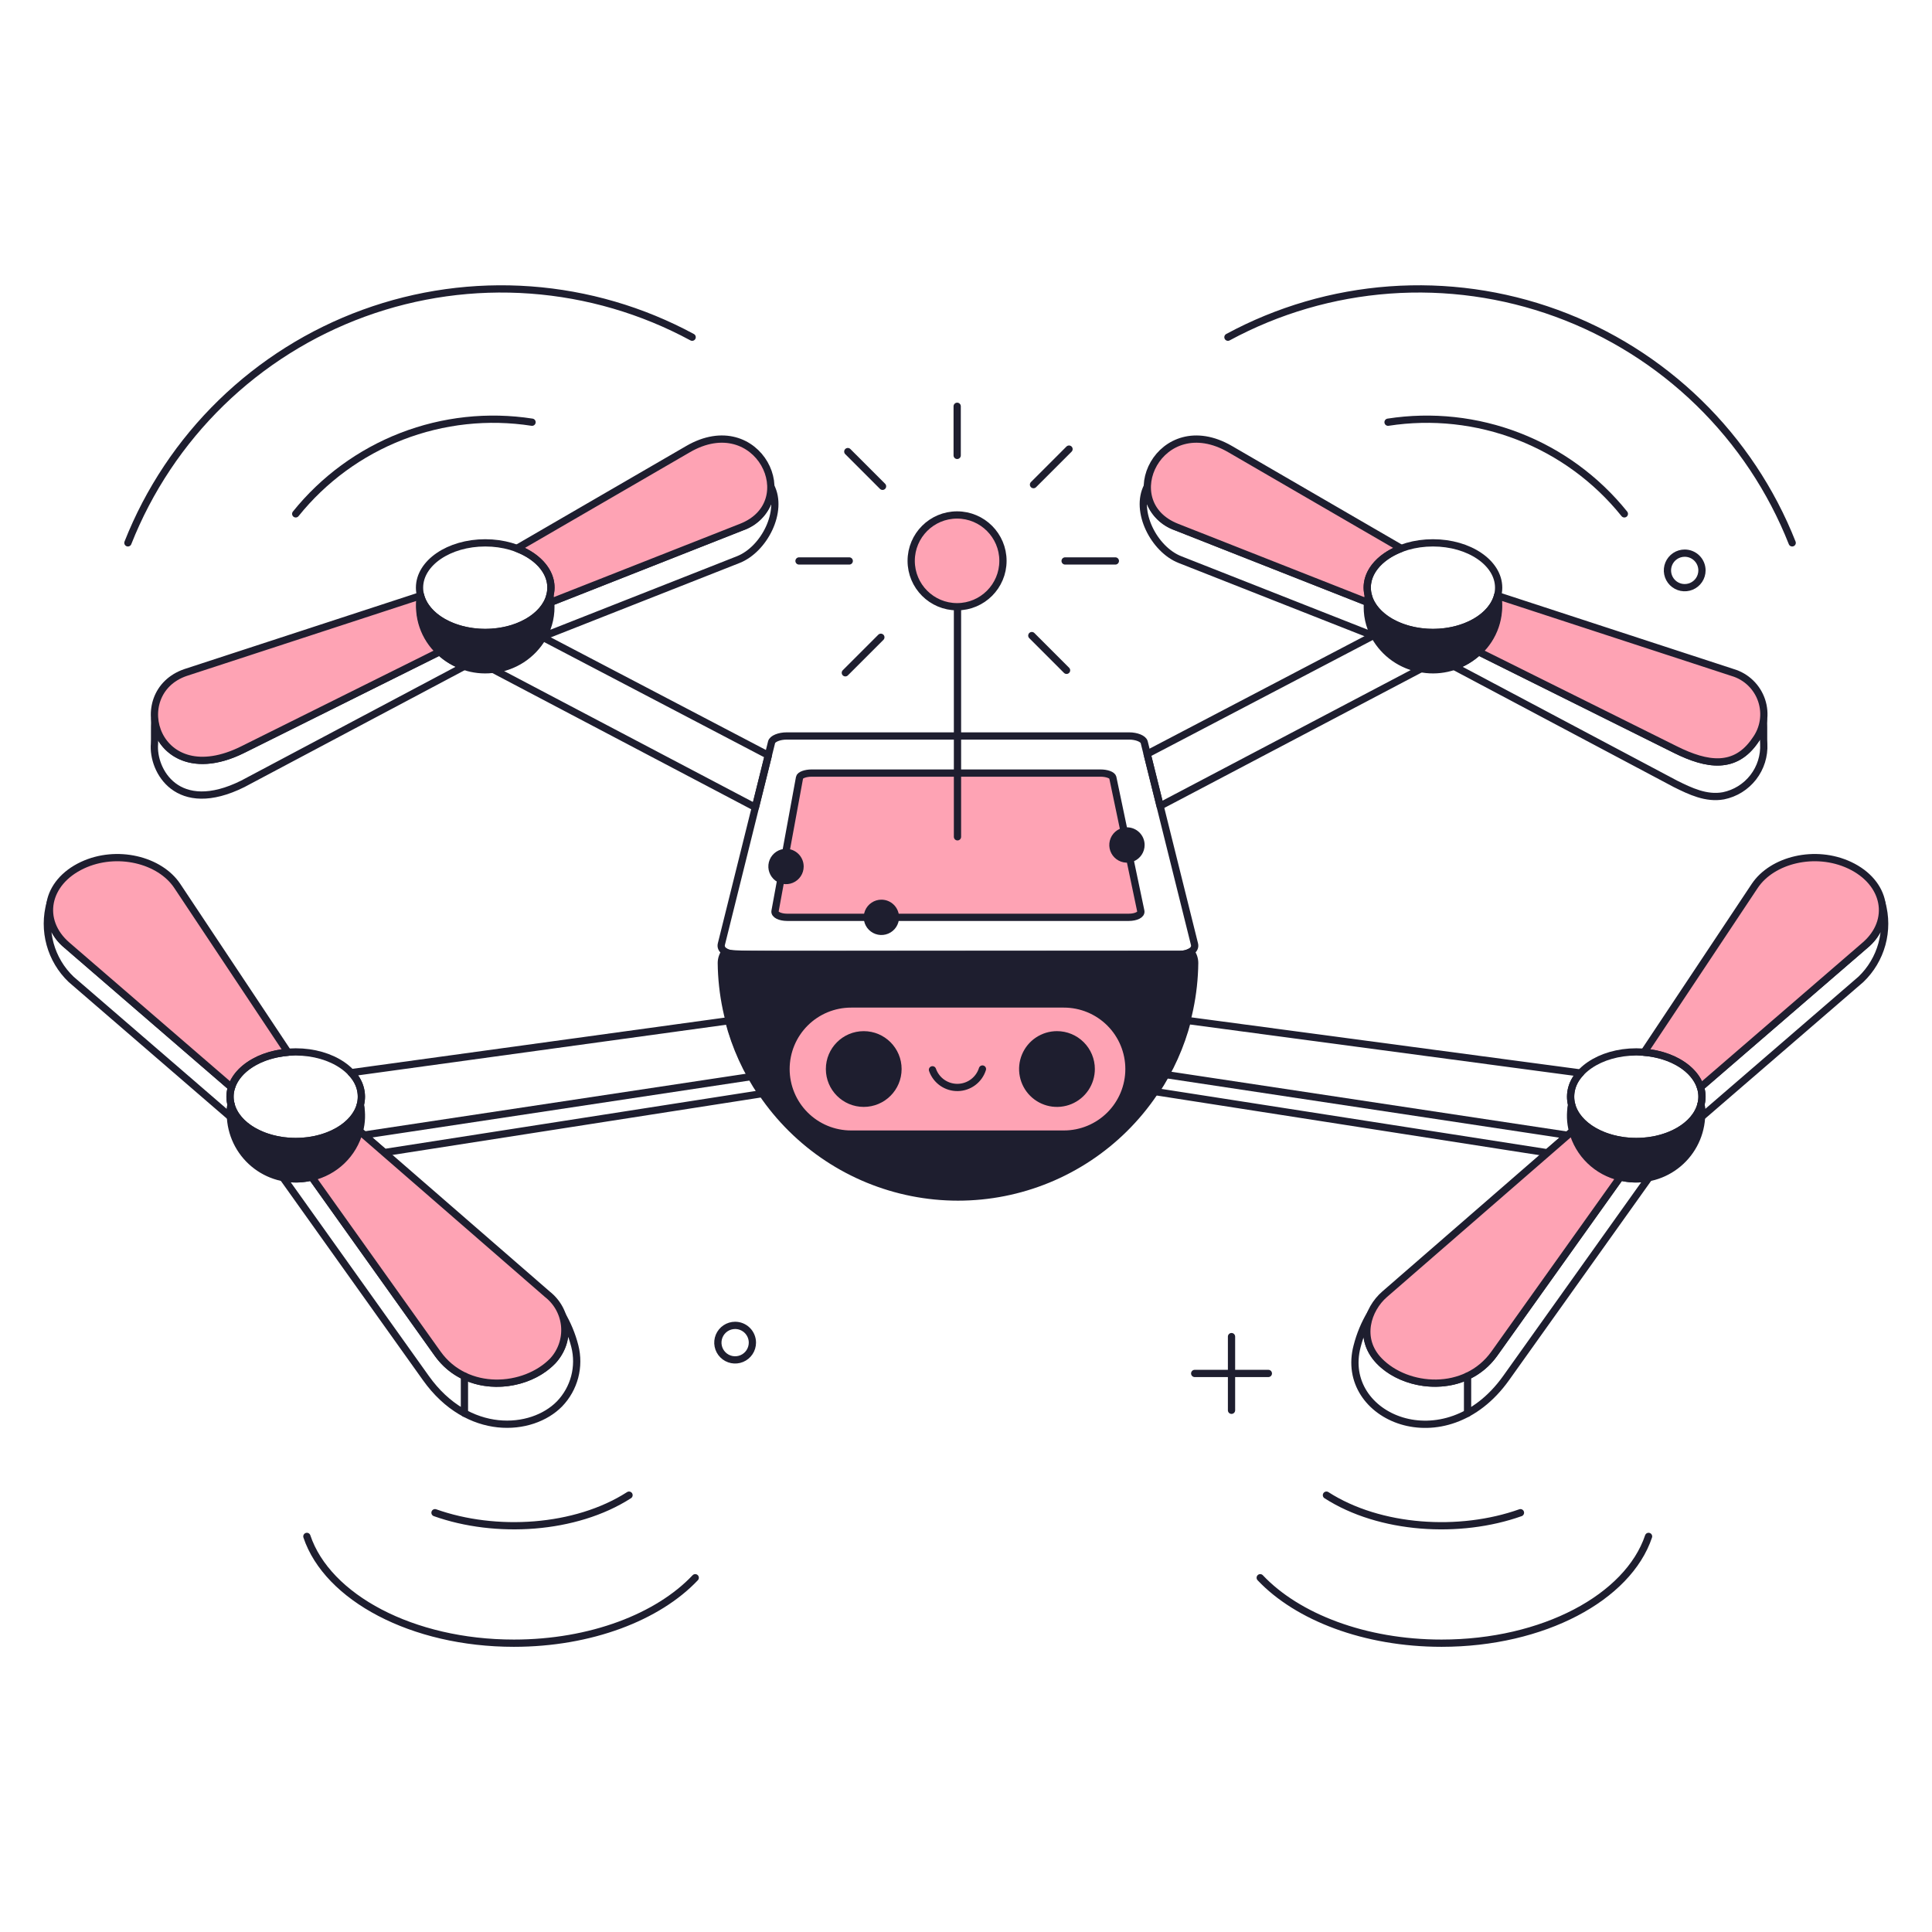 <?xml version="1.0" encoding="UTF-8"?> <svg xmlns="http://www.w3.org/2000/svg" fill="none" viewBox="0.125 0.125 199.75 199.75" stroke-width="0.75"><g id="robotics-2--science-technology-robotics"><g id="drone"><path id="vector" stroke="#1e1e2f" stroke-linecap="round" stroke-linejoin="round" d="M56.244 66.012C55.711 66.929 54.97 67.708 54.081 68.286C53.191 68.864 52.178 69.224 51.123 69.337L78.226 83.6L79.565 78.22L56.244 66.012Z"></path><path id="vector_2" stroke="#1e1e2f" stroke-linecap="round" stroke-linejoin="round" d="M142.271 65.922L142.095 65.852L118.732 78.08L120.07 83.46L147.033 69.272C146.039 69.105 145.096 68.718 144.271 68.138C143.447 67.558 142.764 66.801 142.271 65.922Z"></path><path id="vector_3" stroke="#1e1e2f" stroke-linecap="round" stroke-linejoin="round" d="M75.464 105.659L36.427 111.028C36.863 111.447 37.181 111.974 37.349 112.555C37.517 113.136 37.528 113.751 37.383 114.338C37.558 115.241 37.526 116.171 37.289 117.059L39.854 119.288L78.894 113.201C77.322 110.905 76.162 108.353 75.464 105.659Z"></path><path id="vector_4" stroke="#1e1e2f" stroke-linecap="round" stroke-linejoin="round" d="M45.573 67.506L25.226 77.626C19.709 80.369 16.432 77.56 16.126 74.483C16.088 75.47 16.126 76.616 16.096 77.024C15.863 79.768 18.45 84.537 25.229 81.166L48.12 69.017C47.171 68.704 46.302 68.189 45.573 67.506Z"></path><path id="vector_5" stroke="#1e1e2f" stroke-linecap="round" stroke-linejoin="round" d="M79.82 50.42C79.832 51.355 79.543 52.269 78.995 53.027C78.447 53.785 77.67 54.346 76.778 54.628L57.062 62.4C57.159 63.624 56.894 64.85 56.3 65.925L76.456 57.982C79.133 56.924 81.144 52.982 79.82 50.42Z"></path><path id="vector_6" fill="#fea3b4" d="M71.263 46.559L53.563 56.825C55.775 57.657 57.555 59.483 56.97 61.706C57.012 61.934 57.041 62.165 57.057 62.397L76.773 54.628C83.235 52.084 78.493 42.364 71.263 46.559Z"></path><path id="vector_7" stroke="#1e1e2f" stroke-linecap="round" stroke-linejoin="round" d="M71.263 46.559L53.563 56.825C55.775 57.657 57.555 59.483 56.97 61.706C57.012 61.934 57.041 62.165 57.057 62.397L76.773 54.628C83.235 52.084 78.493 42.364 71.263 46.559Z"></path><path id="vector_8" fill="#fea3b4" d="M43.6 61.719L19.311 69.655C13.159 71.76 16.211 82.11 25.226 77.626L45.573 67.506C44.789 66.781 44.199 65.873 43.854 64.862C43.51 63.852 43.422 62.772 43.6 61.719Z"></path><path id="vector_9" stroke="#1e1e2f" stroke-linecap="round" stroke-linejoin="round" d="M43.6 61.719L19.311 69.655C13.159 71.76 16.211 82.11 25.226 77.626L45.573 67.506C44.789 66.781 44.199 65.873 43.854 64.862C43.51 63.852 43.422 62.772 43.6 61.719Z"></path><path id="vector_10" fill="#1e1e2f" d="M50.294 65.518C46.934 65.518 44.151 63.853 43.604 61.668C43.467 62.624 43.537 63.599 43.809 64.525C44.081 65.452 44.548 66.31 45.18 67.04C45.811 67.771 46.592 68.358 47.47 68.76C48.348 69.163 49.302 69.373 50.268 69.376C51.233 69.379 52.188 69.174 53.069 68.776C53.949 68.378 54.733 67.796 55.369 67.069C56.004 66.342 56.477 65.487 56.754 64.562C57.031 63.637 57.106 62.663 56.975 61.706C56.406 63.873 53.634 65.518 50.294 65.518Z"></path><path id="vector_11" stroke="#1e1e2f" stroke-linecap="round" stroke-linejoin="round" d="M50.294 65.518C46.934 65.518 44.151 63.853 43.604 61.668C43.467 62.624 43.537 63.599 43.809 64.525C44.081 65.452 44.548 66.31 45.18 67.04C45.811 67.771 46.592 68.358 47.47 68.76C48.348 69.163 49.302 69.373 50.268 69.376C51.233 69.379 52.188 69.174 53.069 68.776C53.949 68.378 54.733 67.796 55.369 67.069C56.004 66.342 56.477 65.487 56.754 64.562C57.031 63.637 57.106 62.663 56.975 61.706C56.406 63.873 53.634 65.518 50.294 65.518Z"></path><path id="vector_12" stroke="#1e1e2f" stroke-linecap="round" stroke-linejoin="round" d="M50.294 56.251C46.541 56.251 43.5 58.326 43.5 60.885C43.5 63.444 46.541 65.518 50.294 65.518C54.047 65.518 57.088 63.444 57.088 60.885C57.088 58.326 54.046 56.251 50.294 56.251Z"></path><path id="vector_13" stroke="#1e1e2f" stroke-linecap="round" stroke-linejoin="round" d="M182.45 74.534C182.336 75.293 182.049 76.015 181.611 76.645C179.539 79.706 176.626 79.258 173.345 77.626L153 67.506C152.271 68.189 151.402 68.704 150.453 69.017L173.347 81.166C174.89 81.933 176.542 82.726 178.311 82.403C179.535 82.154 180.629 81.475 181.394 80.487C182.159 79.5 182.544 78.271 182.48 77.024C182.444 76.624 182.485 75.51 182.45 74.534Z"></path><path id="vector_14" stroke="#1e1e2f" stroke-linecap="round" stroke-linejoin="round" d="M141.513 62.4L121.793 54.629C120.9 54.347 120.121 53.785 119.573 53.025C119.025 52.266 118.737 51.35 118.751 50.413C117.42 52.975 119.436 56.924 122.115 57.98L142.271 65.923C141.675 64.85 141.412 63.623 141.513 62.4Z"></path><path id="vector_15" fill="#fea3b4" d="M145 56.825L127.308 46.559C120.083 42.368 115.332 52.083 121.793 54.628L141.513 62.399C141.528 62.167 141.556 61.935 141.596 61.706C141.01 59.477 142.8 57.654 145 56.825Z"></path><path id="vector_16" stroke="#1e1e2f" stroke-linecap="round" stroke-linejoin="round" d="M145 56.825L127.308 46.559C120.083 42.368 115.332 52.083 121.793 54.628L141.513 62.399C141.528 62.167 141.556 61.935 141.596 61.706C141.01 59.477 142.8 57.654 145 56.825Z"></path><path id="vector_17" fill="#fea3b4" d="M179.26 69.655L154.974 61.719C155.152 62.772 155.064 63.852 154.72 64.862C154.375 65.873 153.784 66.781 153 67.506L173.347 77.626C176.628 79.258 179.541 79.706 181.613 76.645C182.043 76.063 182.326 75.385 182.438 74.67C182.55 73.955 182.488 73.223 182.257 72.537C182.026 71.851 181.633 71.231 181.111 70.729C180.59 70.227 179.955 69.859 179.26 69.655Z"></path><path id="vector_18" stroke="#1e1e2f" stroke-linecap="round" stroke-linejoin="round" d="M179.26 69.655L154.974 61.719C155.152 62.772 155.064 63.852 154.72 64.862C154.375 65.873 153.784 66.781 153 67.506L173.347 77.626C176.628 79.258 179.541 79.706 181.613 76.645C182.043 76.063 182.326 75.385 182.438 74.67C182.55 73.955 182.488 73.223 182.257 72.537C182.026 71.851 181.633 71.231 181.111 70.729C180.59 70.227 179.955 69.859 179.26 69.655Z"></path><path id="vector_19" fill="#1e1e2f" d="M154.967 61.668C154.421 63.853 151.637 65.518 148.277 65.518C144.936 65.518 142.165 63.872 141.596 61.706C141.465 62.663 141.54 63.637 141.817 64.562C142.094 65.487 142.567 66.342 143.202 67.069C143.838 67.796 144.622 68.378 145.502 68.776C146.382 69.174 147.338 69.379 148.303 69.376C149.269 69.373 150.223 69.163 151.101 68.76C151.979 68.358 152.76 67.771 153.391 67.04C154.023 66.31 154.49 65.452 154.762 64.525C155.034 63.599 155.104 62.624 154.967 61.668Z"></path><path id="vector_20" stroke="#1e1e2f" stroke-linecap="round" stroke-linejoin="round" d="M154.967 61.668C154.421 63.853 151.637 65.518 148.277 65.518C144.936 65.518 142.165 63.872 141.596 61.706C141.465 62.663 141.54 63.637 141.817 64.562C142.094 65.487 142.567 66.342 143.202 67.069C143.838 67.796 144.622 68.378 145.502 68.776C146.382 69.174 147.338 69.379 148.303 69.376C149.269 69.373 150.223 69.163 151.101 68.76C151.979 68.358 152.76 67.771 153.391 67.04C154.023 66.31 154.49 65.452 154.762 64.525C155.034 63.599 155.104 62.624 154.967 61.668Z"></path><path id="vector_21" stroke="#1e1e2f" stroke-linecap="round" stroke-linejoin="round" d="M148.277 56.251C144.525 56.251 141.483 58.326 141.483 60.885C141.483 63.444 144.525 65.518 148.277 65.518C152.029 65.518 155.071 63.444 155.071 60.885C155.071 58.326 152.029 56.251 148.277 56.251Z"></path><path id="vector_22" stroke="#1e1e2f" stroke-linecap="round" stroke-linejoin="round" d="M37.771 117.477L77.793 111.435"></path><path id="vector_23" stroke="#1e1e2f" stroke-linecap="round" stroke-linejoin="round" d="M162.617 114.338C162.473 113.759 162.482 113.152 162.645 112.578C162.807 112.003 163.116 111.481 163.542 111.063L122.892 105.634C122.215 108.255 121.099 110.743 119.592 112.992L160.119 119.31L162.71 117.059C162.473 116.171 162.441 115.24 162.617 114.338Z"></path><path id="vector_24" stroke="#1e1e2f" stroke-linecap="round" stroke-linejoin="round" d="M162.204 117.499L120.672 111.229"></path><path id="vector_25" fill="#1e1e2f" d="M123.241 98.515C122.89 98.717 122.489 98.817 122.084 98.803C75.106 98.803 75.808 98.958 75.103 98.523C74.845 98.857 74.705 99.266 74.703 99.687C74.774 106.13 77.384 112.285 81.965 116.815C86.546 121.346 92.729 123.887 99.172 123.887C105.616 123.887 111.799 121.346 116.38 116.815C120.961 112.285 123.571 106.13 123.642 99.687C123.641 99.263 123.5 98.851 123.241 98.515Z"></path><path id="vector_26" stroke="#1e1e2f" stroke-linecap="round" stroke-linejoin="round" d="M123.241 98.515C122.89 98.717 122.489 98.817 122.084 98.803C75.106 98.803 75.808 98.958 75.103 98.523C74.845 98.857 74.705 99.266 74.703 99.687C74.774 106.13 77.384 112.285 81.965 116.815C86.546 121.346 92.729 123.887 99.172 123.887C105.616 123.887 111.799 121.346 116.38 116.815C120.961 112.285 123.571 106.13 123.642 99.687C123.641 99.263 123.5 98.851 123.241 98.515Z"></path><path id="vector_27" fill="#fea3b4" d="M110.123 103.926H88.118C86.334 103.926 84.623 104.635 83.362 105.896C82.101 107.157 81.392 108.868 81.392 110.652C81.392 112.436 82.101 114.147 83.362 115.408C84.623 116.669 86.334 117.378 88.118 117.378H110.123C111.907 117.378 113.618 116.669 114.879 115.408C116.14 114.147 116.849 112.436 116.849 110.652C116.849 108.868 116.14 107.157 114.879 105.896C113.618 104.635 111.907 103.926 110.123 103.926Z"></path><path id="vector_28" stroke="#1e1e2f" stroke-linecap="round" stroke-linejoin="round" d="M110.123 103.926H88.118C86.334 103.926 84.623 104.635 83.362 105.896C82.101 107.157 81.392 108.868 81.392 110.652C81.392 112.436 82.101 114.147 83.362 115.408C84.623 116.669 86.334 117.378 88.118 117.378H110.123C111.907 117.378 113.618 116.669 114.879 115.408C116.14 114.147 116.849 112.436 116.849 110.652C116.849 108.868 116.14 107.157 114.879 105.896C113.618 104.635 111.907 103.926 110.123 103.926Z"></path><path id="vector_29" fill="#1e1e2f" d="M109.406 107.11C108.705 107.11 108.021 107.317 107.438 107.707C106.855 108.096 106.401 108.649 106.133 109.296C105.865 109.943 105.794 110.655 105.931 111.343C106.068 112.03 106.405 112.661 106.9 113.156C107.395 113.652 108.027 113.989 108.714 114.126C109.401 114.263 110.113 114.193 110.76 113.925C111.408 113.657 111.961 113.203 112.35 112.62C112.739 112.038 112.947 111.353 112.947 110.652C112.947 109.713 112.574 108.812 111.91 108.148C111.246 107.484 110.345 107.11 109.406 107.11Z"></path><path id="vector_30" stroke="#1e1e2f" stroke-linecap="round" stroke-linejoin="round" d="M109.406 107.11C108.705 107.11 108.021 107.317 107.438 107.707C106.855 108.096 106.401 108.649 106.133 109.296C105.865 109.943 105.794 110.655 105.931 111.343C106.068 112.03 106.405 112.661 106.9 113.156C107.395 113.652 108.027 113.989 108.714 114.126C109.401 114.263 110.113 114.193 110.76 113.925C111.408 113.657 111.961 113.203 112.35 112.62C112.739 112.038 112.947 111.353 112.947 110.652C112.947 109.713 112.574 108.812 111.91 108.148C111.246 107.484 110.345 107.11 109.406 107.11Z"></path><path id="vector_31" fill="#1e1e2f" d="M89.427 114.193C91.383 114.193 92.968 112.608 92.968 110.652C92.968 108.696 91.383 107.111 89.427 107.111C87.471 107.111 85.886 108.696 85.886 110.652C85.886 112.608 87.471 114.193 89.427 114.193Z"></path><path id="vector_32" stroke="#1e1e2f" stroke-linecap="round" stroke-linejoin="round" d="M89.427 114.193C91.383 114.193 92.968 112.608 92.968 110.652C92.968 108.696 91.383 107.111 89.427 107.111C87.471 107.111 85.886 108.696 85.886 110.652C85.886 112.608 87.471 114.193 89.427 114.193Z"></path><path id="vector_33" stroke="#1e1e2f" stroke-linecap="round" stroke-linejoin="round" d="M101.7 110.652C101.529 111.198 101.19 111.676 100.731 112.018C100.273 112.36 99.718 112.549 99.146 112.558C98.574 112.567 98.013 112.395 97.545 112.068C97.076 111.74 96.722 111.272 96.534 110.732"></path><path id="vector_34" stroke="#1e1e2f" stroke-linecap="round" stroke-linejoin="round" d="M122.084 98.8H76.247C75.247 98.8 74.562 98.324 74.706 97.745L79.9 76.86C79.988 76.505 80.684 76.218 81.454 76.218H116.872C117.642 76.218 118.337 76.505 118.425 76.86L123.625 97.748C123.77 98.327 123.08 98.8 122.084 98.8Z"></path><path id="vector_35" fill="#fea3b4" d="M115.178 80.516C115.125 80.26 114.555 80.053 113.906 80.053H84.051C83.402 80.053 82.838 80.26 82.79 80.516L80.255 94.329C80.19 94.681 80.76 94.968 81.527 94.968H116.82C117.587 94.968 118.149 94.681 118.075 94.329L115.178 80.516Z"></path><path id="vector_36" stroke="#1e1e2f" stroke-linecap="round" stroke-linejoin="round" d="M115.178 80.516C115.125 80.26 114.555 80.053 113.906 80.053H84.051C83.402 80.053 82.838 80.26 82.79 80.516L80.255 94.329C80.19 94.681 80.76 94.968 81.527 94.968H116.82C117.587 94.968 118.149 94.681 118.075 94.329L115.178 80.516Z"></path><path id="vector_37" fill="#1e1e2f" d="M116.641 85.662C116.28 85.662 115.926 85.769 115.626 85.97C115.325 86.171 115.091 86.456 114.953 86.79C114.815 87.124 114.779 87.492 114.849 87.846C114.92 88.2 115.094 88.526 115.349 88.781C115.605 89.037 115.931 89.211 116.285 89.281C116.64 89.352 117.007 89.315 117.341 89.177C117.675 89.038 117.96 88.804 118.161 88.503C118.361 88.203 118.468 87.85 118.468 87.488C118.468 87.004 118.275 86.539 117.932 86.197C117.59 85.855 117.125 85.662 116.641 85.662Z"></path><path id="vector_38" fill="#1e1e2f" d="M91.254 93.142C90.893 93.142 90.539 93.249 90.239 93.45C89.938 93.65 89.704 93.936 89.565 94.269C89.427 94.603 89.391 94.971 89.461 95.325C89.531 95.68 89.706 96.005 89.961 96.261C90.217 96.516 90.542 96.691 90.897 96.761C91.251 96.832 91.619 96.795 91.953 96.657C92.287 96.518 92.572 96.284 92.772 95.984C92.973 95.683 93.08 95.329 93.08 94.968C93.08 94.484 92.887 94.02 92.545 93.677C92.203 93.335 91.738 93.142 91.254 93.142Z"></path><path id="vector_39" fill="#1e1e2f" d="M81.391 87.885C81.03 87.885 80.676 87.992 80.376 88.193C80.076 88.394 79.841 88.679 79.703 89.013C79.565 89.347 79.529 89.714 79.599 90.068C79.67 90.423 79.844 90.748 80.099 91.004C80.355 91.259 80.68 91.433 81.034 91.504C81.389 91.574 81.756 91.538 82.09 91.4C82.424 91.262 82.709 91.028 82.91 90.727C83.111 90.427 83.218 90.073 83.218 89.712C83.218 89.228 83.025 88.763 82.683 88.42C82.34 88.078 81.876 87.885 81.391 87.885Z"></path><path id="vector_40" stroke="#1e1e2f" stroke-linecap="round" stroke-linejoin="round" d="M99.12 62.855V86.642"></path><path id="vector_41" fill="#fea3b4" d="M99.077 62.855C101.697 62.855 103.821 60.731 103.821 58.111C103.821 55.491 101.697 53.367 99.077 53.367C96.457 53.367 94.333 55.491 94.333 58.111C94.333 60.731 96.457 62.855 99.077 62.855Z"></path><path id="vector_42" stroke="#1e1e2f" stroke-linecap="round" stroke-linejoin="round" d="M99.077 62.855C101.697 62.855 103.821 60.731 103.821 58.111C103.821 55.491 101.697 53.367 99.077 53.367C96.457 53.367 94.333 55.491 94.333 58.111C94.333 60.731 96.457 62.855 99.077 62.855Z"></path><path id="vector_43" stroke="#1e1e2f" stroke-linecap="round" stroke-linejoin="round" d="M99.088 42.131V47.209"></path><path id="vector_44" stroke="#1e1e2f" stroke-linecap="round" stroke-linejoin="round" d="M87.78 46.815L91.371 50.405"></path><path id="vector_45" stroke="#1e1e2f" stroke-linecap="round" stroke-linejoin="round" d="M106.805 65.839L110.396 69.43"></path><path id="vector_46" stroke="#1e1e2f" stroke-linecap="round" stroke-linejoin="round" d="M87.525 69.685L91.197 66.014"></path><path id="vector_47" stroke="#1e1e2f" stroke-linecap="round" stroke-linejoin="round" d="M106.979 50.231L110.651 46.559"></path><path id="vector_48" stroke="#1e1e2f" stroke-linecap="round" stroke-linejoin="round" d="M82.736 58.122H87.928"></path><path id="vector_49" stroke="#1e1e2f" stroke-linecap="round" stroke-linejoin="round" d="M110.248 58.122H115.441"></path><path id="vector_50" stroke="#1e1e2f" stroke-linecap="round" stroke-linejoin="round" d="M194.689 93.5C194.811 94.316 194.715 95.149 194.409 95.915C194.102 96.681 193.598 97.352 192.947 97.858L175.939 112.541C176.125 113.109 176.143 113.72 175.988 114.298C176.069 114.717 176.103 115.143 176.088 115.569L192.526 101.379C193.565 100.384 194.315 99.126 194.696 97.738C195.077 96.351 195.074 94.886 194.689 93.5Z"></path><path id="vector_51" stroke="#1e1e2f" stroke-linecap="round" stroke-linejoin="round" d="M167.641 121.819L154.633 140.069C150.222 146.258 139.224 142.109 141.841 135.936C141.215 136.984 140.743 138.116 140.441 139.299C138.477 146.664 149.546 151.433 155.841 142.607L170.616 121.879C169.632 122.076 168.616 122.055 167.641 121.819Z"></path><path id="vector_52" fill="#fea3b4" d="M162.711 117.059L143.272 133.948C141.52 135.471 140.485 138.525 142.712 140.822C145.592 143.792 151.647 144.259 154.633 140.069L167.641 121.819C166.463 121.55 165.382 120.965 164.513 120.126C163.644 119.287 163.021 118.226 162.711 117.059Z"></path><path id="vector_53" stroke="#1e1e2f" stroke-linecap="round" stroke-linejoin="round" d="M162.711 117.059L143.272 133.948C141.52 135.471 140.485 138.525 142.712 140.822C145.592 143.792 151.647 144.259 154.633 140.069L167.641 121.819C166.463 121.55 165.382 120.965 164.513 120.126C163.644 119.287 163.021 118.226 162.711 117.059Z"></path><path id="vector_54" fill="#fea3b4" d="M191.353 89.58C187.811 87.92 183.353 89.01 181.543 91.727L170.106 108.919C173.006 109.153 175.338 110.627 175.939 112.542L192.947 97.859C195.9 95.311 195.15 91.362 191.353 89.58Z"></path><path id="vector_55" stroke="#1e1e2f" stroke-linecap="round" stroke-linejoin="round" d="M191.353 89.58C187.811 87.92 183.353 89.01 181.543 91.727L170.106 108.919C173.006 109.153 175.338 110.627 175.939 112.542L192.947 97.859C195.9 95.311 195.15 91.362 191.353 89.58Z"></path><path id="vector_56" fill="#1e1e2f" d="M175.988 114.3C175.442 116.485 172.658 118.15 169.298 118.15C165.958 118.15 163.186 116.505 162.617 114.339C162.486 115.296 162.561 116.27 162.838 117.195C163.115 118.12 163.588 118.975 164.224 119.702C164.859 120.429 165.644 121.011 166.524 121.409C167.404 121.807 168.359 122.011 169.325 122.008C170.291 122.006 171.245 121.796 172.122 121.393C173 120.99 173.781 120.403 174.413 119.672C175.044 118.942 175.512 118.084 175.783 117.157C176.055 116.23 176.125 115.256 175.988 114.3Z"></path><path id="vector_57" stroke="#1e1e2f" stroke-linecap="round" stroke-linejoin="round" d="M175.988 114.3C175.442 116.485 172.658 118.15 169.298 118.15C165.958 118.15 163.186 116.505 162.617 114.339C162.486 115.296 162.561 116.27 162.838 117.195C163.115 118.12 163.588 118.975 164.224 119.702C164.859 120.429 165.644 121.011 166.524 121.409C167.404 121.807 168.359 122.011 169.325 122.008C170.291 122.006 171.245 121.796 172.122 121.393C173 120.99 173.781 120.403 174.413 119.672C175.044 118.942 175.512 118.084 175.783 117.157C176.055 116.23 176.125 115.256 175.988 114.3Z"></path><path id="vector_58" stroke="#1e1e2f" stroke-linecap="round" stroke-linejoin="round" d="M169.3 108.883C165.548 108.883 162.506 110.957 162.506 113.516C162.506 116.075 165.548 118.149 169.3 118.149C173.052 118.149 176.094 116.075 176.094 113.516C176.094 110.957 173.05 108.883 169.3 108.883Z"></path><path id="vector_59" stroke="#1e1e2f" stroke-linecap="round" stroke-linejoin="round" d="M151.857 142.406V146.242"></path><path id="vector_60" stroke="#1e1e2f" stroke-linecap="round" stroke-linejoin="round" d="M24.012 114.3C23.858 113.722 23.875 113.112 24.061 112.543L7.053 97.859C6.402 97.352 5.897 96.682 5.591 95.916C5.285 95.15 5.188 94.316 5.311 93.5C4.926 94.886 4.924 96.351 5.305 97.739C5.686 99.126 6.436 100.384 7.476 101.379L23.914 115.569C23.899 115.144 23.932 114.718 24.012 114.3Z"></path><path id="vector_61" stroke="#1e1e2f" stroke-linecap="round" stroke-linejoin="round" d="M59.555 139.3C59.253 138.117 58.781 136.985 58.155 135.937C60.707 142.081 49.799 146.295 45.363 140.07L32.355 121.82C31.38 122.056 30.366 122.076 29.382 121.88L44.16 142.607C48.508 148.707 55.101 148.207 57.975 145.272C58.725 144.494 59.264 143.536 59.541 142.491C59.817 141.446 59.822 140.348 59.555 139.3Z"></path><path id="vector_62" fill="#fea3b4" d="M56.728 133.948L37.289 117.059C36.979 118.226 36.356 119.287 35.487 120.126C34.618 120.965 33.536 121.55 32.359 121.819L45.367 140.069C48.35 144.255 54.399 143.801 57.288 140.822C57.726 140.345 58.06 139.783 58.27 139.17C58.481 138.558 58.562 137.908 58.51 137.263C58.457 136.617 58.272 135.99 57.965 135.419C57.658 134.849 57.237 134.348 56.728 133.948Z"></path><path id="vector_63" stroke="#1e1e2f" stroke-linecap="round" stroke-linejoin="round" d="M56.728 133.948L37.289 117.059C36.979 118.226 36.356 119.287 35.487 120.126C34.618 120.965 33.536 121.55 32.359 121.819L45.367 140.069C48.35 144.255 54.399 143.801 57.288 140.822C57.726 140.345 58.06 139.783 58.27 139.17C58.481 138.558 58.562 137.908 58.51 137.263C58.457 136.617 58.272 135.99 57.965 135.419C57.658 134.849 57.237 134.348 56.728 133.948Z"></path><path id="vector_64" fill="#fea3b4" d="M29.893 108.918L18.457 91.727C16.65 89.01 12.189 87.92 8.647 89.58C4.847 91.362 4.101 95.311 7.053 97.859L24.061 112.542C24.662 110.627 27 109.153 29.893 108.918Z"></path><path id="vector_65" stroke="#1e1e2f" stroke-linecap="round" stroke-linejoin="round" d="M29.893 108.918L18.457 91.727C16.65 89.01 12.189 87.92 8.647 89.58C4.847 91.362 4.101 95.311 7.053 97.859L24.061 112.542C24.662 110.627 27 109.153 29.893 108.918Z"></path><path id="vector_66" fill="#1e1e2f" d="M30.7 118.149C27.34 118.149 24.556 116.484 24.01 114.299C23.873 115.255 23.943 116.229 24.215 117.156C24.486 118.083 24.954 118.941 25.585 119.671C26.217 120.402 26.998 120.989 27.876 121.392C28.753 121.795 29.707 122.005 30.673 122.007C31.639 122.01 32.594 121.806 33.474 121.408C34.354 121.01 35.139 120.428 35.774 119.701C36.41 118.974 36.883 118.119 37.16 117.194C37.437 116.269 37.512 115.295 37.381 114.338C36.814 116.5 34.042 118.149 30.7 118.149Z"></path><path id="vector_67" stroke="#1e1e2f" stroke-linecap="round" stroke-linejoin="round" d="M30.7 118.149C27.34 118.149 24.556 116.484 24.01 114.299C23.873 115.255 23.943 116.229 24.215 117.156C24.486 118.083 24.954 118.941 25.585 119.671C26.217 120.402 26.998 120.989 27.876 121.392C28.753 121.795 29.707 122.005 30.673 122.007C31.639 122.01 32.594 121.806 33.474 121.408C34.354 121.01 35.139 120.428 35.774 119.701C36.41 118.974 36.883 118.119 37.16 117.194C37.437 116.269 37.512 115.295 37.381 114.338C36.814 116.5 34.042 118.149 30.7 118.149Z"></path><path id="vector_68" stroke="#1e1e2f" stroke-linecap="round" stroke-linejoin="round" d="M30.7 108.883C26.948 108.883 23.906 110.957 23.906 113.516C23.906 116.075 26.948 118.149 30.7 118.149C34.452 118.149 37.494 116.075 37.494 113.516C37.494 110.957 34.454 108.883 30.7 108.883Z"></path><path id="vector_69" stroke="#1e1e2f" stroke-linecap="round" stroke-linejoin="round" d="M48.143 142.406V146.235"></path></g><g id="elements"><g id="group"><path id="vector_70" stroke="#1e1e2f" stroke-linecap="round" stroke-linejoin="round" d="M31.853 158.975C33.969 165.284 42.747 170.015 53.253 170.015C61.208 170.015 68.172 167.303 72.004 163.248"></path><path id="vector_71" stroke="#1e1e2f" stroke-linecap="round" stroke-linejoin="round" d="M130.419 163.248C134.251 167.303 141.219 170.015 149.17 170.015C159.677 170.015 168.455 165.284 170.57 158.975"></path><path id="vector_72" stroke="#1e1e2f" stroke-linecap="round" stroke-linejoin="round" d="M71.686 34.988C66.524 32.198 60.83 30.535 54.978 30.107C49.126 29.679 43.251 30.497 37.738 32.506C32.225 34.516 27.201 37.671 22.997 41.764C18.794 45.856 15.505 50.794 13.349 56.251"></path><path id="vector_73" stroke="#1e1e2f" stroke-linecap="round" stroke-linejoin="round" d="M185.419 56.251C183.263 50.794 179.975 45.856 175.771 41.763C171.567 37.67 166.543 34.515 161.03 32.505C155.518 30.496 149.642 29.678 143.79 30.106C137.938 30.534 132.244 32.198 127.082 34.988"></path></g><path id="vector_74" stroke="#1e1e2f" stroke-linecap="round" stroke-linejoin="round" d="M45.1 156.525C51.351 158.75 59.618 158.273 65.16 154.71"></path><path id="vector_75" stroke="#1e1e2f" stroke-linecap="round" stroke-linejoin="round" d="M137.266 154.71C142.793 158.264 151.055 158.757 157.325 156.525"></path><path id="vector_76" stroke="#1e1e2f" stroke-linecap="round" stroke-linejoin="round" d="M55.133 43.777C50.587 43.072 45.935 43.576 41.646 45.239C37.357 46.903 33.581 49.667 30.7 53.253"></path><path id="vector_77" stroke="#1e1e2f" stroke-linecap="round" stroke-linejoin="round" d="M168.068 53.253C165.186 49.667 161.411 46.903 157.122 45.24C152.833 43.576 148.182 43.072 143.636 43.777"></path><g id="group_2"><g id="group_3"><path id="vector_78" stroke="#1e1e2f" stroke-linecap="round" stroke-linejoin="round" d="M127.452 138.318V145.934"></path><path id="vector_79" stroke="#1e1e2f" stroke-linecap="round" stroke-linejoin="round" d="M131.26 142.126H123.645"></path></g><path id="vector_80" stroke="#1e1e2f" stroke-linecap="round" stroke-linejoin="round" d="M76.13 137.156C75.777 137.156 75.432 137.261 75.138 137.457C74.845 137.653 74.616 137.932 74.481 138.258C74.346 138.584 74.31 138.943 74.379 139.289C74.448 139.635 74.618 139.954 74.868 140.203C75.117 140.453 75.436 140.623 75.782 140.692C76.128 140.761 76.487 140.725 76.813 140.59C77.139 140.455 77.418 140.226 77.614 139.933C77.81 139.639 77.915 139.294 77.915 138.941C77.915 138.468 77.727 138.014 77.392 137.679C77.057 137.344 76.603 137.156 76.13 137.156Z"></path><path id="vector_81" stroke="#1e1e2f" stroke-linecap="round" stroke-linejoin="round" d="M174.308 57.315C173.955 57.315 173.61 57.419 173.316 57.615C173.022 57.811 172.793 58.09 172.658 58.416C172.523 58.742 172.487 59.101 172.556 59.448C172.625 59.794 172.795 60.112 173.044 60.362C173.294 60.611 173.612 60.782 173.958 60.851C174.305 60.919 174.664 60.884 174.99 60.749C175.316 60.614 175.595 60.385 175.791 60.092C175.987 59.798 176.092 59.453 176.092 59.1C176.092 58.627 175.904 58.173 175.57 57.838C175.235 57.503 174.781 57.315 174.308 57.315Z"></path></g></g></g></svg> 